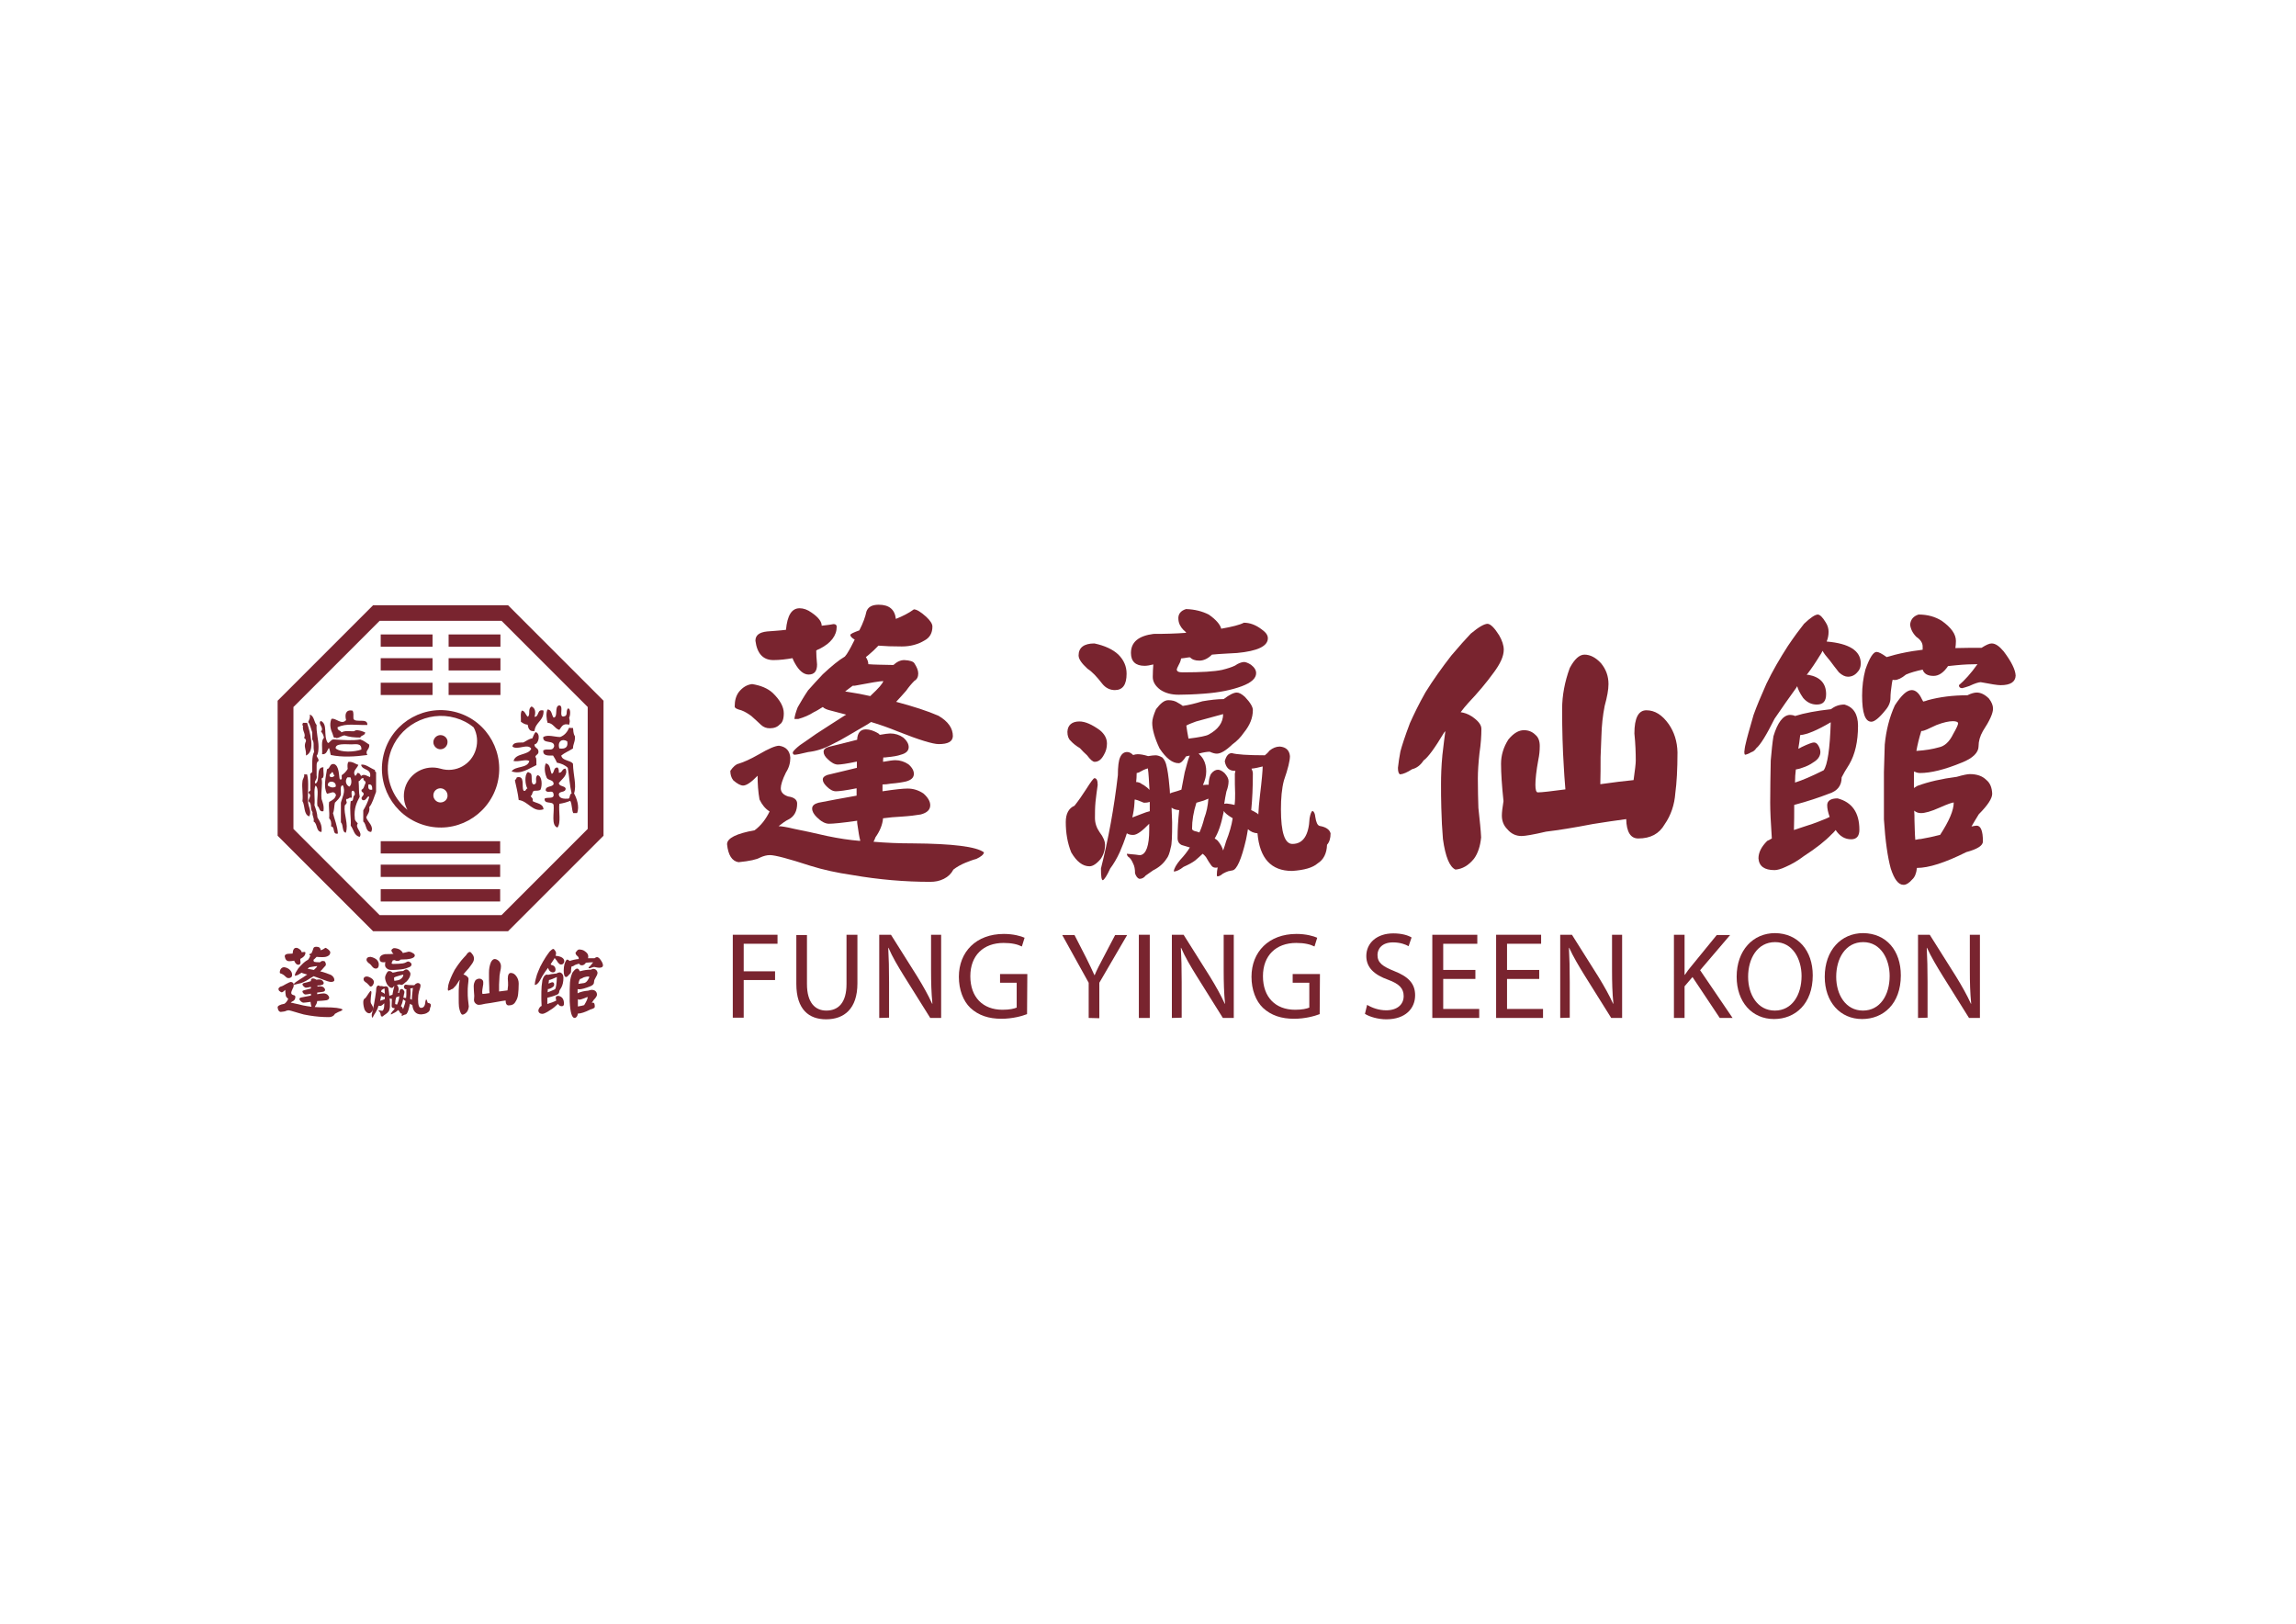 <?xml version="1.0" encoding="utf-8"?>
<!-- Generator: Adobe Illustrator 25.1.0, SVG Export Plug-In . SVG Version: 6.00 Build 0)  -->
<svg version="1.1" id="Layer_1" xmlns="http://www.w3.org/2000/svg" xmlns:xlink="http://www.w3.org/1999/xlink" x="0px" y="0px"
	 viewBox="0 0 841.9 595.3" style="enable-background:new 0 0 841.9 595.3;" xml:space="preserve">
<style type="text/css">
	.st0{fill-rule:evenodd;clip-rule:evenodd;fill:#79242F;}
	.st1{fill:#79242F;}
</style>
<g>
	<g>
		<g>
			<g>
				<path class="st0" d="M205.1,258.6c1.7,0.2-0.2,4,1.4,4.1c2.1-0.2,0.7-1.9,1.8-3c1.1,0.1,0.8,2.8,0.4,3.4c0.3,1.5,0.3,1.1,0,2.6
					c-2.4-0.7-2.8,0.9-3.6,1.9c-1.8-0.5-2.2-2.5-4.3-2.6c-0.4-1.1-0.7-3.8,0-4.9c1.6,0.1,1.4,2,2.2,3
					C204.8,262.9,203.1,258.9,205.1,258.6z"/>
			</g>
			<g>
				<path class="st0" d="M194.9,259c1.4,0.6,1.6,2.1,1.1,3.8c1.8,0,0.8-3,3.3-2.3c0.2,3.8-3,4.2-3.3,7.5c-1.8,0.3-2.3-0.9-2.5-2.3
					c-1.1-0.1-1.8-0.6-2.5-1.1c0.1-1.4-0.3-3.3,0.4-4.1c1.2,0.2,1.3,1.7,2.2,2.3C194.6,261.7,193.4,260,194.9,259z"/>
			</g>
			<g>
				<path class="st0" d="M129.2,260.5c0.6,0.6,0.3,1.9,0.4,3c0.7,1.7,5.3-0.5,5.1,2.3c-4.4,0.1-7.6-0.7-10.9,0.8
					c-0.2,1.3,1.1,1.1,1.4,1.9c1.4-0.7,2.7-0.4,4.4-0.4c0.4,0,0.8-0.5,1.4-0.4c1.1,0.1,1.9,0.4,2.9,0.8c0,1.2-1.5,1-1.8,1.9
					c-2.2,0-4.1-0.2-5.8-0.8c-1.1,0.1-2.7,1.5-3.3,0.8c-0.8,0.4-0.8-0.9-1.1-1.5c-0.6-1.3-1.2-3.2-0.4-5.3c1.4-0.7,3.7,2.4,5.4,0.4
					C126.4,262,126.7,260.1,129.2,260.5z"/>
			</g>
			<g>
				<path class="st0" d="M167.6,261.2c-11.4-3.3-23.4,3.2-26.7,14.6c-3.3,11.4,3.2,23.3,14.6,26.7s23.3-3.2,26.7-14.6
					C185.5,276.5,179,264.5,167.6,261.2z M161.5,294.2c-1.4,0-2.6-1.2-2.6-2.6c0-1.5,1.2-2.6,2.6-2.6c1.4,0,2.6,1.2,2.6,2.6
					C164.2,293,163,294.2,161.5,294.2z M174.5,274.7c-1.6,5.6-7.4,8.8-13,7.1c-5.6-1.6-11.4,1.6-13,7.1c-0.8,2.8-0.4,5.6,0.9,8
					c-5.9-4.8-8.7-12.8-6.4-20.5c3-10.2,13.8-16.1,24-13.2c2.5,0.7,4.8,1.9,6.7,3.5C175,269.1,175.3,272,174.5,274.7z"/>
			</g>
			<g>
				<path class="st0" d="M161.5,269.5c-1.4,0-2.6,1.2-2.6,2.6c0,1.4,1.2,2.6,2.6,2.6c1.4,0,2.6-1.2,2.6-2.6
					C164.2,270.7,163,269.5,161.5,269.5z"/>
			</g>
			<g>
				<path class="st0" d="M113.6,262c1.6,0.4,1.5,2.7,2.5,3.8c-0.2,2.6,0.7,5.5,0.7,7.9c0,1.3-0.1,2.7-0.7,3.4c0.2,0.7,0.8,1,0.7,1.9
					c-0.5,0.2-0.7,0.8-0.7,1.5c0,1.3,0,2.5,0,3.8c0.4,1.6-1.2,2.1-0.4,3c1.9-1.1-0.1-6.1,2.9-6c-0.2,1.4,0.6,3.9-0.7,4.1
					c0.5,1.9-0.3,4.7,0,7.5c0.4,1.3,1,2.5,0.7,4.5c-1.7,0.4-1.3-1.4-2.2-1.9c-0.4-2.4,0.8-6.4-0.7-7.5c-0.8,1.6-0.1,4.9-0.4,7.2
					c0.5,1.4,1,2.8,1.1,4.5c0.8,1.4,1.8,2.7,1.5,5.3c-2.1,0-1.4-3.1-2.9-3.8c0.3-1.6-0.6-1.9-0.4-3.4c-1.1-1.6,0-2.9-1.5-4.1
					c0.2-1.2,1.3-2.2,0-3c0-0.8,1-0.5,0.7-1.5c0-1.6,0-3.3,0-4.9c-0.3-1,0.7-0.8,0.7-1.5c0-2.6-0.2-5.5,0.7-7.2
					c-0.5-2.1,0.2-3.2-0.7-4.5c0-0.9,0-1.8,0-2.6c-0.5-1.3-0.7-2.8-1.5-3.8C113.4,263.8,113.8,263.2,113.6,262z"/>
			</g>
			<g>
				<path class="st0" d="M117.6,264.3c2.7,1.1,0.9,5.3,2.5,7.9c0.4,0.8,1.2-1.2,2.2-1.1c3.7,0.2,6.9,0.5,9.8,0
					c1.3,0.4,2.2,1.2,3.3,1.9c0.2,1.9-1.7,2.1-0.7,3.8c-4.4,0.6-9.2,0.9-13.4,0c-0.3-0.9-0.3-1.9-0.7-2.6c-0.7,0.9-0.8,2.5-2.5,2.3
					c0.2-2.1-0.5-5,0.7-6c-0.2-1-0.5-1.7-1.1-2.3C119,266.7,116.4,265.5,117.6,264.3z M128.9,272.9c-2,0-6.1-0.5-5.8,1.5
					c2,1.6,6.9,1.3,9.4,0.4C132.7,272.3,130.2,272.9,128.9,272.9z"/>
			</g>
			<g>
				<path class="st0" d="M111.1,265c0.5,0,1,0,1.5,0c1,3.3,3.2,10.4-0.4,12c0.1-2.8-1-3.1,0-5.3c0-0.6-0.3-1-0.7-1.1
					c0.8-1.6-0.7-2.4-0.4-4.5C110.7,265.7,110.9,265.6,111.1,265z"/>
			</g>
			<g>
				<path class="st0" d="M210.1,266.9c0.2,0.9,0,1.9,0.7,3c0.2,2-0.7,2.8-0.7,4.5c-1.4,0.9-3.1,1.6-4.3,2.6c0.4,2,3.3,1.6,4.3,3
					c0.1,4.4,1.4,7.7,0.4,10.9c0.9,1.6,2.1,4.8,1.1,7.2c-0.5,0-1,0-1.4,0c-0.6-1.2-0.4-3.3-1.1-4.5c-1.2,0.5-2.6,0.9-4,1.1
					c-0.3,2.8,0.7,7-0.7,8.7c-2.4-0.8-1.1-5.4-1.4-8.3c-0.4-1.5-3.5-0.1-3.3-2.3c0.9-0.7,3.5,0.3,3.3-1.5c-0.2-2.1-2.1-0.2-2.9-1.5
					c-0.1-1.8,2.3-1.1,2.9-2.3c0.1-1.7-1.9-1.3-2.5-2.3c-0.6-1.3-1.1-3.6-0.4-5.3c1.8,0.2,1.5,2.5,2.2,3.8c1.1-0.3,0.5-2.5,2.2-2.3
					c0.3,0.4,0.5,1,0.4,1.9c1.4,0.1,1.1-1.6,2.5-1.5c1,2.4-1.4,3.8-2.5,5.3c0.2,1.3,2,0.9,2.5,1.9c0.1,1.8-2.4,0.8-2.5,2.3
					c0.2,1.5,1.8,1.6,3.6,1.5c0.6-0.4,0.3-1.7,1.1-1.9c-0.7-2.9-0.9-6.4-1.4-9.4c-1-1-2.4-1.6-4-1.9c-0.4-1-0.9-1.8-1.4-2.6
					c-1.8,0-3.8,0.2-3.6-1.9c1.6-0.9,3.4,0.6,4-1.5c0.1-2.6-4.3-0.6-4-3.4c1.7-1,4.2,0,6.2,0c1.6-0.6,2.6-1.8,3.3-3.4
					C208.9,266.9,209.5,266.9,210.1,266.9z M205.1,274.4c2.1,0.3,3.3-0.4,2.9-2.6C206.2,270.6,204.3,271.8,205.1,274.4z"/>
			</g>
			<g>
				<path class="st0" d="M196.4,268.4c1.9,0.5,1.2,4.3-0.4,4.5c-0.1,1.3,1.2,1.2,1.4,2.3c0.3,1.5-0.9,1.3-1.1,2.3
					c0.6,0.5,0.3,1.9,0.4,3c-2.9,1.3-5.6,3.5-9.1,2.3c1.4-2.1,5.8-1,6.5-3.8c-1.4-0.8-3.6,0.4-5.8,0c0.8-3,5.4-2,6.5-4.5
					c-1.3-2.1-5.1,0.7-6.9-0.8c0.2-1.7,2.3-1.4,4-1.5c1.1-0.5,1.9-1.3,3.3-1.5C195.6,269.9,195.8,269,196.4,268.4z"/>
			</g>
			<g>
				<path class="st0" d="M127.8,279.3c1.7-0.1,2.4,0.8,3.6,1.1c-0.4,1.3-2.4,2.3-1.1,4.1c0.3-0.3,0.6-0.7,0.7-1.1
					c0.9-0.1,1.1,0.6,1.4,1.1c1.1-1,2.3,0.1,3.3,0.4c0.6-3.3-2.8-2.3-3.3-4.5c1.4-0.5,3.5,1.3,5.1,1.9c-0.1,0.4,0.1,0.7,0.4,0.8
					c0,2.4,0,4.8,0,7.2c-0.8,2-1.3,4.2-2.5,5.6c0.3,1.9-0.7,2.6-1.1,3.8c0.5,1.7,2.9,3.1,1.8,5.3c-2.2,0-1.6-2.8-2.9-3.8
					c0-1.4,0-2.8,0-4.1c0.9-1.5,1.7-3.1,2.2-4.9c-0.7-0.9-1,1.7-2.5,1.1c-0.8-0.8,0-1.2,0.4-1.9c0.3-1.2-1-0.7-0.7-1.9
					c0.9-0.3,0.9-1.5,1.4-2.3c0.3-1.2-1-0.7-0.7-1.9c-1.1-0.2-1,1-1.8,1.1c0.2,2.4,0,4,0.4,5.7c-1.1,2.1-2.2,4.3-1.8,7.9
					c0,1,0.7,1.3,1.1,1.9c-1.2,1.6,1.9,3.2,0.7,4.9c-2.1-0.4-2.2-2.7-3.3-4.1c0.2-2.8-0.5-5.5,0-9c1.1,0.1,0.8-1.2,1.1-1.9
					c0.8-0.2,0.3-2.1-0.4-1.9c-0.8,0.2-0.1,1.9-0.4,2.6c-1-0.3-0.9,0.5-1.8,0.4c-0.5,0.7,0.2,0.9,0,1.5c-0.1,0.5-0.7,0.6-0.7,1.1
					c-0.4,3.1,1.5,6.7,0.4,9.8c-1.5-0.3-0.8-2.9-1.8-3.8c0-2.4,0-4.8,0-7.2c0.4-1.8,1.9-4.2,0.7-6.4c-1.2,0.1-0.6,2.2-0.7,3.4
					c-0.4,1.4-1.4,2.1-2.2,3c-0.3,1.2-0.2,2.8-0.7,3.8c0.6,2.5,1.6,4.6,1.8,7.5c-2.2,0.5-0.9-2.6-2.5-2.6c0.2-1.4-0.1-2.4-0.7-3
					c0.2-2.6-0.3-4.1,0-6c1.1-0.6,2.3-1.2,2.5-2.6c-0.8-1.7-1.8-0.6-3.3-0.4c-1.4-2.5-0.4-6.2,0-9c1.2-0.2,0.9-2.1,2.5-1.9
					c2.1,0.5,1.8,4.6,2.2,5.6c1.1,0.4,0.6-0.8,0.7-1.5c0.9-0.6,1.6-1.3,2.2-2.3C127.4,281,127.3,279.8,127.8,279.3z M120.9,284.6
					c0.5,0.6,1.5,0.3,1.8-0.4c-0.7,0-0.2-1.2-1.1-1.1C121.6,283.8,120.6,283.6,120.9,284.6z M128.1,288.4c0.9-0.7,0.9-2.3,0.4-3.4
					c-0.4,0-0.7,0-1.1,0C126.4,286.1,126.8,287.8,128.1,288.4z M120.2,288c0.9,0.6,1.8,1,2.9,0.4C123.5,286.2,120,285.9,120.2,288z
					 M136.5,289.5c0-1.1-0.1-2.1-1.4-1.9C134.9,288.9,135.1,289.8,136.5,289.5z"/>
			</g>
			<g>
				<path class="st0" d="M193.5,283.1c0.6-0.1,0.6,0.4,1.1,0.4c0.8,0.9-0.2,3.7,1.1,4.1c1.8-0.3,0.1-2.3,1.4-3.4
					c1.7,0.2,1.8,3.8,1.1,5.3c-0.4,0.4-1.3,0.4-2.2,0.4c-1,0.1-0.6,1.6-1.4,1.9c0.2,0.7,1,0.7,0.7,1.9c1.5,0.9,3.8,0.8,4,3
					c-3.9,1.3-5.6-3-9.1-3.4c-0.3-2.6-0.9-4.9-1.4-7.2c0.3-0.3,0.6-0.7,0.7-1.1c3.2-0.8,1.6,3.4,2.5,4.9c1,0.3,0.7-0.8,1.4-0.8
					C192.6,287.9,192.2,284.2,193.5,283.1z"/>
			</g>
			<g>
				<path class="st0" d="M111.5,283.9c0.4,0,0.7,0,1.1,0c0.8,2.8,0.1,7.1,0.4,10.5c0.2,1.6,1.3,3.1,0.4,4.9c-2.1-0.6-1.5-4-2.5-5.6
					c0.3-2.4-0.3-5,0-7.2C110.9,285.6,111.8,284.8,111.5,283.9z"/>
			</g>
			<g>
				<path class="st0" d="M151,308"/>
			</g>
			<g>
				<rect x="139.6" y="232.6" class="st0" width="19" height="4.5"/>
			</g>
			<g>
				<rect x="164.5" y="232.6" class="st0" width="19" height="4.5"/>
			</g>
			<g>
				<rect x="139.6" y="241.3" class="st0" width="19" height="4.5"/>
			</g>
			<g>
				<rect x="164.5" y="241.3" class="st0" width="19" height="4.5"/>
			</g>
			<g>
				<rect x="139.6" y="250.3" class="st0" width="19" height="4.5"/>
			</g>
			<g>
				<rect x="164.5" y="250.3" class="st0" width="19" height="4.5"/>
			</g>
			<g>
				<rect x="139.6" y="308.4" class="st0" width="43.8" height="4.5"/>
			</g>
			<g>
				<rect x="139.6" y="317" class="st0" width="43.8" height="4.5"/>
			</g>
			<g>
				<rect x="139.6" y="326" class="st0" width="43.8" height="4.5"/>
			</g>
			<g>
				<path class="st0" d="M186.3,221.9h-49.5l-35,35v49.5l35,35h49.5l35-35v-49.5L186.3,221.9z M215.5,303.9l-31.6,31.6h-44.7
					l-31.6-31.6v-44.7l31.6-31.6h44.7l31.6,31.6V303.9z"/>
			</g>
		</g>
		<g>
			<path class="st1" d="M114.7,358.7c0.3,0,0.7,0.1,1.2,0.4c0.1,0.1,0.1,0.1,0.1,0.1c0.5-0.1,0.8-0.1,1-0.1c0.5,0,0.9,0.1,1.2,0.4
				c0.3,0.3,0.5,0.6,0.5,0.9c0,0.3-0.2,0.6-0.7,0.7c-0.3,0.1-0.7,0.2-1.3,0.2c-0.1,0-0.2,0-0.3,0c0,0.1,0,0.3,0,0.4
				c0.5-0.1,0.9-0.1,1.1-0.1c0.4,0,0.8,0.1,1.2,0.4c0.3,0.3,0.5,0.6,0.5,0.9c0,0.3-0.2,0.6-0.7,0.7c-0.3,0.1-0.8,0.1-1.4,0.2
				c-0.3,0-0.5,0.1-0.8,0.1v0.6c1.2-0.2,1.9-0.3,2.3-0.3c0.5,0,1,0.1,1.5,0.5c0.4,0.4,0.6,0.7,0.6,1.1c0,0.4-0.3,0.7-0.9,0.9
				c-0.4,0.1-1,0.1-1.8,0.2c-0.6,0-1.1,0.1-1.7,0.1c0,0.6-0.3,1.2-0.7,1.8c0,0.1-0.1,0.3-0.2,0.4c1.2,0.1,2.4,0.1,3.6,0.1
				c3.7,0,5.9,0.3,6.6,0.8c0,0.2-0.3,0.4-0.7,0.6c-0.3,0.1-0.6,0.2-1,0.4c-0.4,0.2-0.8,0.4-1.1,0.6c-0.2,0.4-0.5,0.7-0.9,0.9
				s-0.8,0.3-1.3,0.3c-2.3,0-4.8-0.2-7.2-0.6c-1.4-0.2-2.7-0.5-3.9-0.9c-2-0.6-3.3-1-3.7-1c-0.3,0-0.6,0.1-0.9,0.2
				c-0.3,0.2-1,0.3-2,0.4c-0.6-0.1-1-0.6-1.1-1.7c0-0.5,0.8-1,2.5-1.3c0.6-0.4,1-1,1.4-1.8c-0.4-0.3-0.7-0.6-0.9-1.1
				c-0.1-0.7-0.2-1.4-0.2-2.2c-0.6,0.6-1,0.9-1.3,0.9c-0.2,0-0.5-0.2-0.9-0.5c-0.2-0.2-0.3-0.5-0.3-0.9c0.3-0.4,0.5-0.6,0.8-0.7
				c0.5-0.1,1.1-0.4,1.9-0.9c0.9-0.5,1.6-0.8,1.9-0.8c0.7,0.1,1,0.5,1,1.1c0,0.5-0.1,0.9-0.4,1.4c-0.3,0.7-0.5,1.1-0.5,1.5
				c0,0.4,0.2,0.6,0.7,0.8c0.6,0.1,0.8,0.3,0.8,0.7c0,0.7-0.3,1.2-0.8,1.5c-0.3,0.1-0.6,0.3-0.9,0.6c0.2,0,0.7,0.1,1.5,0.3
				c0.9,0.2,1.9,0.4,3,0.7c1.1,0.2,2.1,0.4,3.1,0.5V369c-0.1-0.2-0.2-0.7-0.3-1.4c0-0.1,0-0.2,0-0.3c-1.4,0.2-2.3,0.3-2.6,0.3
				c-0.3,0-0.7-0.2-1.1-0.6c-0.3-0.3-0.4-0.5-0.4-0.8c0-0.2,0.2-0.4,0.6-0.5c0.9-0.2,2.1-0.4,3.6-0.7v-0.7c-1,0.2-1.7,0.3-1.9,0.3
				c-0.3,0-0.6-0.1-0.9-0.5c-0.2-0.2-0.3-0.4-0.3-0.6s0.1-0.3,0.4-0.4c0.7-0.2,1.6-0.4,2.7-0.7v-0.6c-0.9,0.2-1.5,0.3-1.8,0.3
				c-0.3,0-0.6-0.2-0.9-0.5c-0.2-0.2-0.4-0.5-0.4-0.7c0-0.2,0.2-0.4,0.5-0.5c0.7-0.1,1.6-0.4,2.6-0.7
				C113.9,359.1,114.2,358.7,114.7,358.7z M104.2,354.6c0.8,0.1,1.4,0.4,1.9,0.8c0.7,0.6,1,1.3,1,1.9c0,0.5-0.1,0.9-0.4,1
				c-0.2,0.2-0.5,0.3-0.9,0.3c-0.3,0-0.6-0.1-0.8-0.3c-0.3-0.3-0.6-0.5-0.9-0.8c-0.3-0.2-0.6-0.4-0.9-0.5c-0.4-0.1-0.6-0.2-0.6-0.4
				c0-0.6,0.1-1,0.4-1.4C103.3,354.8,103.7,354.6,104.2,354.6z M108.6,347.5c0.4,0,0.7,0.1,1.1,0.4c0.6,0.4,0.9,0.8,0.9,1.2
				c0.4,0,0.7-0.1,1.1-0.1c0.2,0,0.3,0.1,0.3,0.3c0,0.8-0.5,1.5-1.6,2.1c-0.1,0.1-0.2,0.1-0.3,0.1c0,0.3,0,0.8,0.1,1.3
				c0,0.6-0.3,0.9-0.8,0.9c-0.5,0-0.9-0.3-1.3-1c-0.1-0.2-0.2-0.3-0.2-0.5c-0.6,0.1-1.2,0.2-1.8,0.2c-1,0-1.5-0.6-1.7-1.8
				c0-0.5,0.4-0.8,1.1-0.9c0.6,0,1.2-0.1,1.8-0.1C107.4,348.2,107.8,347.5,108.6,347.5z M117.3,352.8c0.3-0.3,0.7-0.5,1-0.5
				c0.5,0,0.8,0.1,0.9,0.3c0.2,0.4,0.3,0.7,0.3,0.9c0,0.3-0.1,0.6-0.3,0.7c-0.3,0.3-0.5,0.6-0.8,0.9c-0.3,0.4-0.6,0.7-1,1
				c1.6,0.4,2.9,0.9,3.9,1.3c0.9,0.5,1.3,1.2,1.3,1.9c0,0.5-0.5,0.7-1.3,0.7c-0.5,0-1.8-0.4-3.8-1.2c-0.8-0.3-1.7-0.6-2.5-0.9
				c-0.1,0.1-0.2,0.1-0.3,0.2c-0.5,0.3-1.1,0.6-1.8,1.1c-0.5,0.3-1,0.6-1.5,0.8c-0.8,0.4-1.5,0.6-2.2,0.7c-0.7,0.2-1.1,0.3-1.3,0.3
				c-0.1,0-0.2-0.1-0.2-0.2c0.1-0.1,0.3-0.4,0.7-0.7c0.5-0.3,1-0.7,1.5-1c0.9-0.6,1.8-1.1,2.6-1.7c0.1,0,0.1-0.1,0.2-0.1
				c-0.5-0.1-1-0.3-1.4-0.4c-0.3-0.1-0.6-0.2-0.7-0.3c-0.3,0.2-0.6,0.4-0.8,0.5c-0.4,0.3-0.9,0.5-1.4,0.6h-0.3
				c0-0.3,0.1-0.6,0.3-1.1c0.3-0.5,0.6-1,1-1.6c0.4-0.5,0.9-1,1.4-1.5c0.8-0.8,1.5-1.3,2.1-1.6c0.1-0.1,0.1-0.1,0.2-0.2
				c0.3-0.4,0.5-0.9,0.7-1.4c-0.3-0.1-0.4-0.3-0.4-0.4c0-0.1,0.3-0.2,0.8-0.4c0.3-0.7,0.6-1.3,0.7-1.8c0.1-0.4,0.5-0.6,1.1-0.6
				c1,0,1.5,0.4,1.6,1.3c0.6-0.2,1.2-0.5,1.7-0.9c0.2,0,0.6,0.2,1.2,0.7c0.4,0.4,0.6,0.7,0.6,0.9c0,0.6-0.2,1-0.7,1.3
				c-0.6,0.4-1.3,0.5-2.1,0.5c-0.9,0-1.6,0-2.2-0.1c-0.3,0.3-0.6,0.6-0.9,0.9c-0.1,0.1-0.2,0.1-0.3,0.2c0.1,0.2,0.2,0.5,0.2,0.7
				C115.5,352.7,116.2,352.8,117.3,352.8z M112.8,355.2c0.7,0.1,1.4,0.2,2.3,0.4c0,0,0.1-0.1,0.1-0.1c0.7-0.6,1.1-1.1,1.1-1.3
				c-0.3,0-1.2,0.1-2.7,0.4h-0.2C113.3,354.8,113,355,112.8,355.2z"/>
			<path class="st1" d="M135.9,363.3c0.2,0,0.3,0.2,0.3,0.6c-0.1,0.5-0.1,1.1-0.2,1.6c0,0.5-0.1,1-0.1,1.5c0,0.5,0.1,0.9,0.4,1.3
				c0.3,0.5,0.5,0.9,0.5,1.2c0,0.5-0.1,0.9-0.4,1.3c-0.4,0.5-0.7,0.7-1,0.7c-0.6,0-1.2-0.4-1.7-1.3c-0.3-0.9-0.5-1.8-0.5-2.8
				c0-0.8,0.3-1.3,0.8-1.5c0.4-0.5,0.7-1,1.1-1.6C135.6,363.6,135.8,363.3,135.9,363.3z M134.5,358c0.5,0,1.2,0.3,1.9,0.8
				c0.4,0.3,0.7,0.8,0.7,1.2c0,0.4-0.1,0.7-0.3,1c-0.2,0.4-0.5,0.7-0.9,0.7c-0.2,0-0.4-0.2-0.7-0.6c-0.2-0.2-0.4-0.4-0.7-0.7
				c-0.4-0.2-0.7-0.5-0.9-0.7c-0.2-0.2-0.3-0.4-0.3-0.8C133.4,358.3,133.8,358,134.5,358z M135.9,350.8c1,0.2,1.7,0.6,2.2,1
				c0.5,0.5,0.8,1.1,0.8,1.8c0,1-0.4,1.5-1.1,1.5c-0.5,0-0.8-0.2-1.2-0.6c-0.5-0.7-0.9-1.1-1.4-1.4c-0.6-0.5-0.8-0.9-0.8-1.2
				C134.4,351.2,134.9,350.8,135.9,350.8z M142.7,356c0.3,0,0.7,0.1,0.9,0.3c0.2,0.1,0.3,0.2,0.4,0.3c0.5-0.1,1.2-0.2,1.8-0.4
				c0.7-0.1,1.4-0.2,2-0.2c0.5-0.4,0.9-0.6,1.2-0.6c0.2,0,0.5,0.1,0.8,0.4c0.5,0.5,0.7,0.9,0.7,1.2c0,0.7-0.3,1.4-0.8,2.1
				c-0.3,0.4-0.6,0.8-1.1,1.1c-0.6,0.6-1.1,0.9-1.4,0.9c-0.2,0-0.4-0.1-0.7-0.2c-0.2,0-0.6,0.1-1,0.2c0.2,0.1,0.3,0.3,0.4,0.5
				c0.2,0.4,0.3,0.7,0.3,1.1c0,0.4-0.1,0.8-0.3,1.3c0.2,0,0.4,0,0.5,0v0c0-0.4,0.1-0.7,0.2-1c0.2-0.3,0.4-0.4,0.7-0.4
				c0.2,0,0.4,0.1,0.6,0.3c0.2,0.3,0.4,0.5,0.4,0.8c0,0.3-0.1,0.6-0.2,1c-0.1,0.4-0.1,0.8-0.2,1.1c0.1,0,0.2,0,0.3,0
				c0.3,0,0.5,0.1,0.7,0.1c0-0.4,0.1-0.7,0.1-1.1c0-0.5,0-1.1,0-1.8c0-0.1,0-0.2,0.1-0.3h-0.1c-0.5,0-0.8-0.3-0.9-0.9
				c0.1-0.5,0.3-0.8,0.7-0.8c0.4,0.1,1.5,0.2,3.1,0.2c0.1-0.1,0.3-0.2,0.4-0.4c0.3-0.2,0.6-0.4,1-0.4c0.6,0.1,0.9,0.4,0.9,0.9
				c0,0.4-0.2,1.2-0.6,2.3c-0.2,0.8-0.3,1.7-0.3,2.7c0,2.1,0.3,3.2,1.1,3.2c1,0,1.5-0.8,1.6-2.4c0.1-0.4,0.2-0.7,0.3-0.7
				c0.1,0.1,0.2,0.2,0.3,0.5c0.1,0.5,0.2,0.8,0.4,0.8c0.6,0.1,0.9,0.3,1,0.7c0,0.5-0.1,0.8-0.3,1.1c0,0.8-0.3,1.4-0.9,1.7
				c-0.5,0.4-1.2,0.6-2.4,0.7c-1.9,0-3-1.2-3.2-3.5c-0.3,0-0.6-0.2-0.9-0.4c-0.1,0.4-0.1,0.7-0.2,1c-0.4,1.9-0.9,2.8-1.3,2.9
				c-0.1,0-0.3,0.1-0.4,0.1c-0.2,0.1-0.3,0.1-0.5,0.2c-0.2,0.1-0.3,0.2-0.5,0.3c0,0-0.1-0.1-0.1-0.2c0-0.2,0-0.4,0.1-0.7
				c-0.1,0-0.1,0-0.2,0c-0.2,0-0.3-0.1-0.4-0.2c-0.1-0.2-0.3-0.4-0.5-0.8c-0.1-0.1-0.2-0.2-0.3-0.3c-0.2,0.2-0.5,0.4-0.7,0.6
				c-0.3,0.2-0.6,0.4-1.1,0.6c-0.4,0.3-0.7,0.4-0.9,0.4c0-0.3,0.2-0.6,0.6-1.1c0.4-0.4,0.7-0.8,0.9-1.1c-0.2-0.1-0.5-0.1-0.8-0.2
				c-0.2-0.1-0.4-0.3-0.4-0.7c0-0.8,0.1-1.7,0.1-2.6h-0.1c-0.3,0-0.5-0.1-0.7-0.2c0,0.7,0.1,1.1,0.1,1.4c0,1.3,0,2.1-0.1,2.3
				c-0.1,0.5-0.2,0.9-0.4,1.1c-0.3,0.4-0.7,0.8-1.2,1.1c-0.2,0.1-0.4,0.3-0.7,0.5c-0.1,0.2-0.3,0.3-0.6,0.3
				c-0.2-0.1-0.3-0.2-0.4-0.5c0-0.4-0.1-0.7-0.2-0.9c-0.1-0.3-0.3-0.5-0.5-0.6c-0.1-0.1-0.1-0.2-0.1-0.3c0.3,0,0.6,0.1,0.8,0.1
				c0.3,0,0.4,0.1,0.5,0.1c0.5-0.1,0.8-0.9,0.8-2.3v-0.5c-0.7,0.7-1.1,1-1.5,1c-0.2,0-0.4,0-0.6-0.1c-0.2,0.7-0.4,1.3-0.7,1.8
				c-0.3,0.6-0.6,1.1-0.9,1.5c-0.3,0.6-0.5,1-0.7,1.1c-0.1,0-0.2-0.4-0.2-1.1c0.7-2.7,1.2-5.6,1.6-8.6c0-0.8,0.1-1.4,0.2-1.6
				c0.2-0.3,0.4-0.5,0.7-0.5c0.2,0,0.4,0.1,0.6,0.3c0.1-0.1,0.3-0.1,0.4-0.1c0.2,0,0.6,0.1,1,0.2c0.3-0.1,0.5-0.1,0.7-0.1
				c0.2,0,0.4,0.1,0.6,0.2c0.2,0.2,0.3,0.4,0.3,0.6c0.1,0.5,0.2,1.1,0.3,2c0,0.2,0,0.5,0.1,0.7c0.1,0,0.1-0.1,0.2-0.1
				c0.4-0.1,0.7-0.2,0.9-0.3c0.1-0.5,0.2-1.1,0.3-1.6c0.2-0.7,0.3-1.1,0.4-1.5c0-0.1,0-0.1,0.1-0.1c-0.1,0-0.2,0.1-0.3,0.1
				c-0.2,0.4-0.5,0.6-0.7,0.6c-0.6,0-1.2-0.5-1.8-1.4c-0.5-1-0.7-1.8-0.7-2.4c0-0.3,0.1-0.7,0.4-1.3C142,356.3,142.3,356,142.7,356z
				 M144.4,347.6c0.8,0,1.5,0.2,2.1,0.5c0.7,0.5,1.1,0.9,1.2,1.3c1-0.2,1.7-0.4,2.1-0.5c0.6,0,1.1,0.2,1.7,0.6
				c0.4,0.2,0.6,0.5,0.6,0.8c0,0.7-1,1.2-2.9,1.4c-0.8,0-1.6,0.1-2.3,0.1c-0.4,0.4-0.8,0.5-1.2,0.5c-0.4,0-0.7-0.1-0.9-0.3h-0.1
				c-0.3,0-0.5,0.1-0.7,0.1c0,0.1-0.1,0.3-0.2,0.5c-0.1,0.2-0.2,0.4-0.2,0.5c0,0.2,0.2,0.3,0.5,0.3c1.7,0,2.9-0.1,3.6-0.2
				c0.5-0.1,0.9-0.2,1.2-0.4c0.3-0.2,0.5-0.3,0.8-0.3c0.2,0,0.4,0.1,0.7,0.3c0.3,0.2,0.5,0.5,0.5,0.8c0,0.5-0.4,0.9-1.4,1.2
				c-0.9,0.4-2.1,0.6-3.5,0.7c-1,0.1-1.8,0.1-2.4,0.1c-0.7,0-1.2-0.1-1.7-0.5c-0.5-0.4-0.7-0.8-0.7-1.2c0-0.4,0-0.8,0.1-1.2
				c-0.3,0.1-0.6,0.1-0.8,0.1c-0.8,0-1.3-0.4-1.3-1.2c0-1,0.7-1.6,2.1-1.8c1.1,0,2.1,0,3-0.1c-0.1-0.1-0.2-0.2-0.3-0.3
				c-0.3-0.3-0.4-0.6-0.5-1C143.6,348.1,143.9,347.8,144.4,347.6z M139.4,366.9c0.2-0.1,0.5-0.2,0.9-0.3c0.3-0.1,0.6-0.2,0.8-0.3
				v-0.9c-0.1,0.1-0.3,0.1-0.5,0.1c0,0-0.1,0-0.2-0.1c-0.1-0.1-0.2-0.1-0.4-0.1c-0.1,0-0.2-0.1-0.3-0.1c0,0.1,0,0.2,0,0.3
				C139.6,366,139.5,366.5,139.4,366.9z M139.8,363.7C139.8,363.6,139.8,363.6,139.8,363.7c0.1,0,0.2,0,0.4,0.1
				c0.1,0.1,0.3,0.2,0.4,0.2c0.2,0.1,0.4,0.3,0.5,0.4c0-0.8-0.1-1.5-0.1-2c-0.3,0.1-0.5,0.2-0.8,0.4c-0.1,0-0.1,0.1-0.2,0.1
				C139.8,363.1,139.8,363.4,139.8,363.7z M144.6,359.6c1-0.1,1.7-0.3,1.9-0.4c0.9-0.5,1.4-1.1,1.4-1.9c-0.5,0.1-1.3,0.3-2.5,0.7
				c-0.3,0.1-0.6,0.2-0.9,0.4C144.5,358.8,144.5,359.2,144.6,359.6z M146.4,365.2c-0.2,0.1-0.3,0.1-0.4,0.2
				c-0.3,0.1-0.5,0.1-0.7,0.2c-0.3,0.9-0.4,1.7-0.4,2.4c0,0.1,0.1,0.2,0.3,0.2c0.1,0,0.2,0.1,0.4,0.1c0.2-0.4,0.3-0.8,0.5-1.3
				C146.3,366.4,146.4,365.8,146.4,365.2z M148.7,367C148.7,367,148.7,366.9,148.7,367c-0.5-0.3-0.7-0.5-0.9-0.7c0,0.1,0,0.1,0,0.2
				c-0.2,1-0.5,1.8-0.8,2.4c0.1,0.1,0.2,0.1,0.3,0.2c0.3,0.3,0.4,0.6,0.5,0.9c0.1-0.3,0.2-0.6,0.3-0.9
				C148.4,368.3,148.6,367.6,148.7,367z M150.4,366.2c0.2,0.1,0.3,0.1,0.4,0.2c0.1,0.1,0.2,0.1,0.2,0.2c0-0.5,0.1-1.1,0.1-1.7
				c0.2-1.5,0.3-2.4,0.3-2.7c-0.4,0.1-0.7,0.2-1,0.2c0.1,0.1,0.1,0.3,0.1,0.5C150.6,364.1,150.5,365.2,150.4,366.2z"/>
			<path class="st1" d="M172.3,349c0.3,0,0.6,0.4,1.1,1.1c0.3,0.5,0.4,0.9,0.4,1.4c0,0.6-0.3,1.3-0.9,2.1c-0.6,0.9-1.4,1.9-2.3,2.8
				c-0.2,0.3-0.5,0.6-0.7,0.9c0.3,0,0.7,0.2,1,0.4c0.6,0.4,0.9,0.8,0.9,1.2c0,0.6-0.1,1.4-0.2,2.3c-0.1,0.9-0.1,1.7-0.1,2.4
				c0,1,0,1.9,0.1,2.7c0.1,1.2,0.2,2.1,0.3,2.7c-0.1,0.8-0.3,1.5-0.7,2c-0.5,0.6-1.1,1-1.7,1c-0.5-0.2-0.9-1.2-1.2-2.8
				c-0.1-0.9-0.1-1.9-0.1-2.9c0-0.8,0-1.5,0-2.2c0-0.7,0-1.6,0.1-2.7c0.1-1,0.2-1.8,0.3-2.2c0,0.1-0.1,0.1-0.1,0.1
				c-0.9,1.5-1.5,2.3-1.9,2.6c-0.3,0.4-0.6,0.7-1.1,0.8c-0.4,0.3-0.8,0.4-1.1,0.5c-0.1,0-0.2-0.2-0.2-0.6c0.1-0.5,0.1-1,0.2-1.5
				c0.1-0.5,0.4-1.4,0.9-2.6c0.3-0.8,0.8-1.7,1.4-2.9c0.7-1.1,1.5-2.3,2.4-3.4c0.7-0.8,1.3-1.5,1.8-2C171.5,349.2,172,349,172.3,349
				z M175.7,358.8c0.4,0,0.8,0.1,1.1,0.4c0.3,0.2,0.4,0.6,0.4,1c0,0.5,0,0.9-0.1,1.2c-0.2,1.1-0.3,1.9-0.3,2.3
				c0,0.5,0.1,0.7,0.2,0.7c0.4,0,1.2-0.1,2.5-0.3c-0.1-0.9-0.1-1.6-0.1-2.2c-0.1-1.6-0.1-3.3-0.1-5.3c0-1.3,0.2-2.6,0.7-3.8
				c0.4-0.8,0.9-1.2,1.4-1.2c0.5,0,1.1,0.3,1.6,0.8c0.5,0.6,0.7,1.2,0.7,1.9c0,0.5-0.1,1.2-0.3,2c-0.2,0.9-0.3,1.8-0.3,2.8
				c0,0.5-0.1,1.2-0.1,1.9c0,0.9,0,1.7,0,2.5c1.3-0.2,2.3-0.3,3.1-0.4c0.1-0.9,0.2-1.5,0.2-1.8c0-0.7,0-1.6-0.1-2.5
				c0-1.4,0.4-2.1,1.1-2.1c0.8,0,1.5,0.4,2.1,1.3c0.5,0.7,0.8,1.6,0.8,2.6c0,1.6-0.1,2.9-0.2,3.8c-0.1,1.1-0.4,2-1,2.9
				c-0.5,0.9-1.3,1.3-2.5,1.3c-0.7,0-1.1-0.6-1.1-1.8c-0.9,0.1-2,0.3-3.1,0.5c-1.8,0.3-3.3,0.6-4.4,0.7c-1.2,0.3-1.9,0.4-2.3,0.4
				c-0.5,0-0.9-0.2-1.3-0.6c-0.4-0.4-0.5-0.8-0.5-1.3c0-0.3,0.1-0.7,0.1-1.4c-0.1-1.4-0.2-2.6-0.2-3.5c0-0.8,0.2-1.5,0.7-2.3
				C174.7,359.1,175.2,358.8,175.7,358.8z"/>
			<path class="st1" d="M202,353.7c1.1,0.2,1.7,0.8,1.7,1.8c0,0.6-0.3,1-0.9,1c-0.5,0-0.9-0.2-1.3-0.6c-0.3-0.4-0.5-0.8-0.5-1.1
				c0,0.1-0.1,0.1-0.1,0.1c-0.7,0.9-1.4,1.9-2,2.9c-0.8,1.5-1.3,2.4-1.7,2.7c-0.1,0.2-0.3,0.3-0.5,0.4c-0.2,0.1-0.4,0.2-0.5,0.2
				c-0.1,0-0.1-0.1-0.1-0.3c0-0.2,0.1-0.5,0.1-0.8c0.1-0.5,0.3-1.4,0.7-2.7c0.3-0.8,0.7-1.8,1.2-2.9c0.6-1.2,1.3-2.4,2-3.5
				c0.6-0.9,1.1-1.6,1.5-2.1c0.6-0.6,1-0.9,1.3-0.9c0.2,0,0.4,0.3,0.7,0.7c0.2,0.3,0.3,0.6,0.3,0.9c0,0.3-0.1,0.6-0.2,0.9
				c2.1,0.2,3.2,0.9,3.2,2c0,0.4-0.1,0.6-0.3,0.8c-0.2,0.3-0.5,0.4-0.9,0.4c-0.3,0-0.5-0.1-0.8-0.4c-0.3-0.3-0.6-0.7-0.8-1.1
				c-0.4-0.4-0.6-0.7-0.7-0.9c-0.1,0.2-0.2,0.3-0.3,0.5c-0.4,0.6-0.8,1.2-1.2,1.8H202L202,353.7z M204.1,356.9
				c0.4-0.3,0.8-0.4,1.2-0.4c0.8,0.2,1.3,0.9,1.3,2c0,1.5-0.3,2.7-0.8,3.6c-0.3,0.5-0.6,0.9-0.7,1.2c0,0.8-0.4,1.3-1.2,1.5
				c-0.9,0.4-2,0.7-3.2,1v0.4c0,0.5,0,1.1,0,1.9c0.3-0.1,0.5-0.2,0.8-0.3c0.7-0.2,1.3-0.4,1.9-0.7c0.2-0.1,0.4-0.2,0.6-0.3
				c-0.2-0.4-0.2-0.8-0.2-1.1c0-0.4,0.3-0.6,1-0.6c1.4,0.3,2,1.3,2,2.9c0,0.6-0.3,0.9-0.8,0.9c-0.6,0-1.1-0.3-1.4-0.9
				c-0.1,0.1-0.2,0.3-0.4,0.4c-0.6,0.6-1.4,1.3-2.6,2c-0.5,0.4-1.1,0.7-1.7,1c-0.4,0.2-0.8,0.3-1,0.3c-0.9,0-1.4-0.4-1.5-1.1
				c0-0.5,0.3-1.1,0.8-1.6c0.1-0.1,0.3-0.1,0.4-0.2c-0.1-1.5-0.1-2.6-0.1-3.3c0-1.3,0-2.6,0.1-3.9c0.1-0.9,0.2-1.6,0.3-2.3
				c0.4-1.3,0.9-1.9,1.5-2c0.2,0,0.4,0,0.5,0.1C201.7,357.2,202.8,357,204.1,356.9z M201.3,359.3c0,0.4-0.1,0.9-0.2,1.3
				c0.1-0.1,0.2-0.1,0.3-0.1c0.6-0.3,1-0.4,1.2-0.4c0.1,0,0.3,0.1,0.4,0.2c0.2,0.2,0.2,0.5,0.2,0.7c0,0.4-0.2,0.7-0.7,1
				c-0.3,0.2-0.6,0.4-1,0.5c-0.2,0.1-0.4,0.1-0.6,0.1c0,0.4-0.1,0.8-0.1,1.2c0.7-0.2,1.5-0.6,2.7-1.1c0.4-0.5,0.6-2,0.7-4.5
				C202.9,358.8,201.9,359.2,201.3,359.3z M212.3,348.1c0.8,0,1.6,0.2,2.1,0.6c0.9,0.6,1.3,1.2,1.3,1.9c0,0.2,0,0.5-0.1,0.7
				c0.9,0,1.7,0,2.4,0c0.4-0.3,0.7-0.4,0.9-0.4c0.3,0,0.7,0.2,1.1,0.7c0.7,0.9,1.1,1.7,1.1,2.3c0,0.6-0.5,0.9-1.4,0.9
				c-0.3,0-0.9-0.1-1.8-0.3c-0.2,0-0.5,0.1-1.1,0.3c-0.3,0.1-0.5,0.2-0.7,0.2c-0.2,0-0.3-0.1-0.3-0.3c0.5-0.4,1.1-1.1,1.7-1.9
				c-0.6,0-1.2,0-2,0.1c-0.2,0-0.5,0-0.7,0.1c-0.4,0.6-0.9,0.9-1.4,0.9c-0.6,0-0.9-0.2-1-0.6c-0.6,0.1-1.1,0.3-1.6,0.5
				c-0.4,0.3-0.8,0.5-1,0.5c-0.1,0-0.1,0-0.2,0c0,0.1-0.1,0.3-0.1,0.4c-0.1,0.5-0.1,0.9-0.1,1.3s-0.1,0.8-0.5,1.1
				c-0.6,0.7-1,1.1-1.3,1.1c-0.6,0-0.9-0.8-0.9-2.4c0-0.8,0.1-1.6,0.3-2.4c0.4-1.1,0.7-1.6,1-1.6c0.2,0,0.5,0.2,0.9,0.5
				c0.1,0,0.2,0,0.3-0.1c0.7-0.2,1.4-0.4,2.1-0.5c0.3,0,0.6-0.1,0.9-0.1v-0.3c0-0.3-0.2-0.6-0.6-0.9c-0.4-0.3-0.5-0.7-0.6-1.1
				C211.5,348.6,211.8,348.2,212.3,348.1z M211.6,355.1c0.4,0,0.7,0.3,0.9,0.8c0.1,0.1,0.1,0.2,0.1,0.2c0.1,0,0.3-0.1,0.4-0.1
				c1.1-0.3,2.3-0.5,3.7-0.5c0.4-0.2,0.6-0.3,0.9-0.3c0.4,0,0.8,0.2,1.1,0.5c0.2,0.3,0.4,0.6,0.4,1c0,0.4-0.3,1.1-0.9,2.1
				c-0.3,0.5-0.4,0.9-0.4,1.4c0,0.6-0.5,1.1-1.6,1.5c-1.6,0.6-2.9,1-3.8,1c-0.2,0-0.4,0-0.6-0.1c0,0.1,0,0.2,0,0.3
				c0,0.4,0,0.8,0,1.3c0.1-0.1,0.2-0.1,0.3-0.2c1-0.4,2.2-0.7,3.6-0.8c0.6-0.2,1-0.3,1.2-0.3c0.7,0,1.2,0.2,1.5,0.5
				c0.3,0.3,0.5,0.7,0.5,1.3c0,0.4-0.4,1.1-1.2,1.9c-0.3,0.4-0.5,0.8-0.7,1.1c0.2-0.1,0.4-0.1,0.5-0.1c0.4,0,0.6,0.5,0.6,1.5
				c0,0.4-0.5,0.7-1.6,1c-2,1-3.5,1.5-4.6,1.5c-0.1,0.5-0.2,0.9-0.4,1.1c-0.3,0.4-0.6,0.5-0.8,0.5c-0.5,0-0.9-0.5-1.2-1.5
				c-0.3-1-0.5-2.5-0.6-4.6v-4.4c0-0.9,0.1-1.8,0.1-2.5c0.1-1.3,0.4-2.5,0.9-3.6C210.6,355.6,211.2,355.1,211.6,355.1z M211.9,369
				c0.2,0,0.3-0.1,0.5-0.1c0.6-0.1,1.2-0.2,1.8-0.4h0c0.8-1.3,1.3-2.3,1.3-3c-0.1,0-0.6,0.2-1.3,0.5c-0.8,0.3-1.4,0.5-1.7,0.5
				c-0.2,0-0.5-0.1-0.6-0.2c0,0.3,0,0.6,0,0.9C211.9,367.8,211.9,368.4,211.9,369z M212.1,360.7c0.9-0.1,1.6-0.2,2.1-0.3
				c0.5-0.1,1-0.5,1.4-1.2c0.3-0.5,0.5-0.9,0.5-1c0-0.1-0.2-0.2-0.5-0.2c-0.3,0-0.8,0.1-1.5,0.3c-0.7,0.4-1.2,0.6-1.3,0.6h-0.1
				C212.3,359.5,212.2,360.2,212.1,360.7z"/>
		</g>
	</g>
	<g>
		<path class="st1" d="M317.5,267.4c1.4,0,2.9,0.5,4.6,1.5c0.2,0.2,0.4,0.4,0.5,0.5c1.8-0.3,3.1-0.5,3.8-0.5c1.8,0,3.4,0.5,4.8,1.5
			c1.4,1.2,2,2.4,2,3.5c0,1.4-1,2.3-2.9,2.8c-1.1,0.4-2.8,0.7-5,0.9c-0.5,0.1-0.9,0.1-1.4,0.1c-0.1,0.6-0.1,1.1-0.1,1.6
			c2.2-0.4,3.7-0.6,4.5-0.6c1.7,0,3.3,0.5,4.8,1.5c1.4,1.2,2,2.4,2,3.5c0,1.4-1,2.3-2.9,2.8c-1.3,0.3-3.1,0.6-5.6,0.8
			c-1.1,0.2-2.1,0.3-3,0.3v2.5c4.6-0.7,7.6-1,9.2-1c2.1,0,4,0.6,5.8,1.8c1.6,1.4,2.5,2.9,2.5,4.3c0,1.7-1.2,2.8-3.5,3.4
			c-1.7,0.3-4.1,0.6-7.2,0.8c-2.2,0.1-4.4,0.3-6.6,0.6c-0.2,2.3-1.1,4.6-2.8,7c-0.2,0.6-0.4,1.1-0.7,1.6c4.6,0.4,9.4,0.6,14.4,0.6
			c14.6,0.1,23.4,1.2,26.1,3.3c-0.1,0.8-1.1,1.6-2.8,2.4c-1.2,0.3-2.5,0.8-4,1.4c-1.7,0.7-3.1,1.5-4.4,2.5c-0.8,1.5-1.9,2.6-3.5,3.4
			c-1.6,0.8-3.2,1.1-5,1.1c-9.3,0-18.8-0.8-28.6-2.5c-5.5-0.8-10.6-1.9-15.4-3.4c-8-2.6-12.9-3.9-14.8-3.9c-1.1,0-2.3,0.3-3.6,0.9
			c-1.2,0.7-3.8,1.3-7.9,1.7c-2.4-0.4-3.8-2.6-4.2-6.6c0-2.2,3.4-3.9,10.1-5.1c2.3-1.7,4.1-4,5.5-6.9c-1.6-1-2.8-2.5-3.7-4.4
			c-0.5-2.8-0.7-5.7-0.7-8.7c-2.3,2.4-4.1,3.6-5.3,3.6c-0.9,0-2.1-0.6-3.6-1.9c-0.8-1-1.1-2.2-1.1-3.5c1.1-1.6,2.1-2.4,3-2.6
			c2-0.6,4.4-1.7,7.4-3.4c3.6-2.1,6.1-3.2,7.5-3.2c2.6,0.4,3.9,1.9,4.1,4.4c0,1.9-0.5,3.7-1.6,5.4c-1.3,2.6-1.9,4.6-1.9,5.8
			c0,1.4,0.9,2.4,2.7,3c2.2,0.3,3.3,1.2,3.3,2.6c0,2.7-1,4.7-3.1,5.8c-1.1,0.5-2.3,1.4-3.7,2.5c1,0,2.9,0.3,5.8,1
			c3.4,0.7,7.4,1.5,12,2.6c4.3,0.9,8.3,1.5,12.1,1.8V308c-0.3-1-0.6-2.9-1-5.7c-0.1-0.4-0.1-0.8-0.1-1.4c-5.5,0.8-8.9,1.1-10.3,1.1
			c-1.4,0-2.9-0.8-4.5-2.4c-1.1-1.1-1.7-2.1-1.7-3.2c0-1,0.8-1.7,2.3-2.1c3.6-0.7,8.3-1.6,14-2.6V289c-4,0.8-6.5,1.1-7.6,1.1
			c-1.1,0-2.2-0.6-3.4-1.8c-0.9-0.9-1.4-1.7-1.4-2.5c0-0.8,0.6-1.3,1.7-1.7c2.8-0.7,6.4-1.5,10.8-2.6v-2.3c-3.7,0.8-6,1.1-7,1.1
			c-1.1,0-2.4-0.7-3.7-2c-1-0.9-1.5-1.8-1.5-2.7c0-0.8,0.6-1.4,1.9-1.8c2.6-0.6,6.1-1.5,10.4-2.6
			C314.4,268.6,315.6,267.4,317.5,267.4z M275.8,250.8c3.1,0.5,5.6,1.5,7.5,3.2c2.7,2.6,4.1,5.1,4.1,7.5c0,2.1-0.5,3.5-1.5,4.1
			c-0.8,0.9-2,1.4-3.6,1.4c-1.3,0-2.3-0.4-3.2-1.2c-1.1-1.1-2.3-2.1-3.6-3.3c-1.1-0.8-2.3-1.6-3.7-2.1c-1.6-0.4-2.4-0.8-2.4-1.4
			c0-2.2,0.5-4,1.6-5.4C272.4,251.9,274,251,275.8,250.8z M293.2,223c1.4,0,2.9,0.5,4.4,1.6c2.5,1.7,3.7,3.3,3.7,4.8
			c1.5-0.2,2.9-0.3,4.3-0.6c0.8,0,1.2,0.3,1.2,1c0,3.2-2.1,6-6.3,8.1c-0.5,0.2-1,0.4-1.2,0.6c0,1.4,0.1,3.1,0.3,5.1
			c0,2.5-1,3.7-3.1,3.7c-1.8,0-3.5-1.4-5-4.1c-0.4-0.7-0.7-1.3-0.9-1.9c-2.3,0.4-4.7,0.7-7,0.7c-3.8,0-6-2.4-6.6-7.1
			c0-2,1.4-3.1,4.3-3.4c2.3-0.2,4.6-0.3,6.9-0.6C288.7,225.6,290.3,223,293.2,223z M327.6,243.8c1.3-1.2,2.6-1.8,4-1.8
			c2,0.1,3.3,0.5,3.7,1.2c0.9,1.4,1.4,2.6,1.4,3.7c0,1.3-0.5,2.2-1.4,2.7c-1.1,1.1-2.1,2.3-3,3.6c-1.2,1.4-2.5,2.8-3.7,4.1
			c6.4,1.7,11.6,3.4,15.5,5.1c3.6,2.1,5.3,4.6,5.3,7.5c-0.1,2-1.8,2.9-5.2,2.9c-2.1,0-7.1-1.5-14.9-4.6c-3.2-1.3-6.5-2.5-9.9-3.5
			c-0.5,0.3-0.9,0.6-1.2,0.8c-1.9,1.1-4.3,2.5-7.2,4.2c-2,1.2-4,2.3-5.9,3.2c-3,1.6-5.9,2.5-8.7,2.8c-2.8,0.7-4.5,1-5,1
			c-0.5,0-0.7-0.3-0.7-0.9c0.3-0.6,1.2-1.5,2.6-2.6c1.9-1.3,3.8-2.6,5.9-4.1c3.5-2.3,7-4.5,10.4-6.7c0.3-0.2,0.5-0.3,0.7-0.4
			c-1.9-0.5-3.8-1-5.7-1.5c-1.3-0.3-2.3-0.7-2.9-1.3c-1.3,0.8-2.4,1.5-3.3,1.9c-1.7,1.1-3.6,1.9-5.7,2.5h-1.4
			c0.1-1.1,0.5-2.5,1.2-4.3c1.1-1.9,2.3-4,3.8-6.2c1.7-1.9,3.5-3.9,5.4-5.9c3.2-3,5.9-5.2,8.1-6.5c0.2-0.3,0.5-0.6,0.7-0.9
			c1.1-1.7,2-3.5,2.9-5.3c-1-0.6-1.6-1.2-1.6-1.7c0-0.4,1.1-0.9,3.3-1.7c1.4-2.7,2.2-5,2.6-6.9c0.6-1.7,2.1-2.5,4.5-2.5
			c3.8,0,5.9,1.7,6.3,5.2c2.5-1,4.7-2.1,6.6-3.5c1,0,2.5,0.9,4.5,2.7c1.5,1.4,2.3,2.6,2.3,3.6c0,2.4-1,4.1-2.9,5.1
			c-2.3,1.4-5.1,2.2-8.3,2.2c-3.4,0-6.3-0.1-8.6-0.3c-1.1,1.2-2.3,2.3-3.6,3.4c-0.4,0.3-0.7,0.6-1,0.8c0.6,0.9,0.9,1.8,0.9,2.6
			C320.5,243.7,323.6,243.7,327.6,243.8z M309.9,253.5c2.6,0.4,5.6,0.9,9.2,1.7c0.2-0.1,0.3-0.3,0.3-0.3c2.7-2.5,4.2-4.2,4.5-5.2
			c-1.2,0-4.7,0.6-10.5,1.7h-0.7C311.9,252,310.9,252.7,309.9,253.5z"/>
		<path class="st1" d="M401.3,285.3c0.8,0,1.2,0.8,1.2,2.5c-0.3,2.1-0.6,4.2-0.8,6.2c-0.2,2.1-0.2,4.1-0.2,5.9
			c0,1.9,0.6,3.6,1.7,5.2c1.4,1.8,2,3.4,2,4.6c0,1.9-0.5,3.6-1.6,5.2c-1.5,1.8-2.9,2.7-4.1,2.7c-2.5,0-4.7-1.7-6.7-5.1
			c-1.4-3.5-2-7.2-2-11.1c0-3.1,1.1-5.1,3.2-6c1.5-1.9,2.9-3.9,4.3-6.1C400,286.6,401,285.3,401.3,285.3z M395.8,264.5
			c2.1,0,4.6,1.1,7.5,3.2c1.7,1.4,2.6,3,2.6,4.9c0,1.6-0.4,2.9-1.1,4.1c-0.9,1.7-2,2.6-3.4,2.6c-0.7,0-1.6-0.8-2.8-2.4
			c-0.9-0.8-1.8-1.7-2.6-2.6c-1.5-0.9-2.6-1.8-3.4-2.7c-0.8-0.7-1.2-1.8-1.2-3.3C391.5,265.8,393.1,264.5,395.8,264.5z M401.3,235.9
			c3.8,0.8,6.8,2.2,8.8,4.1c2,2,3,4.3,3,7c0,4-1.4,6-4.3,6c-1.8,0-3.4-0.8-4.6-2.3c-2-2.6-3.8-4.5-5.4-5.5c-2.2-2-3.3-3.6-3.3-4.9
			C395.5,237.4,397.5,235.9,401.3,235.9z M428.4,256.7c1.4,0,2.6,0.3,3.6,1c0.8,0.4,1.3,0.8,1.7,1.1c2.2-0.3,4.6-0.9,7.2-1.7
			c2.9-0.5,5.5-0.8,7.8-0.8c2.1-1.6,3.7-2.4,4.8-2.4c0.8,0,1.8,0.5,3,1.6c2,2.1,2.9,3.7,2.9,4.8c0,2.9-1.1,5.6-3.3,8.3
			c-1.1,1.6-2.5,3.1-4.2,4.3c-2.4,2.3-4.3,3.4-5.7,3.4c-0.7,0-1.5-0.2-2.6-0.7c-0.9,0-2.3,0.2-4.1,0.7c0.6,0.5,1.2,1.2,1.7,2
			c0.8,1.4,1.1,2.9,1.1,4.5c0,1.6-0.4,3.2-1.2,5c0.9-0.1,1.6-0.1,2.1-0.1v-0.1c0-1.5,0.3-2.8,0.8-3.8c0.8-1.1,1.7-1.6,2.6-1.6
			c0.7,0,1.5,0.4,2.4,1.2c1,1.1,1.5,2.1,1.5,3c0,1.2-0.3,2.5-0.8,3.8c-0.3,1.5-0.6,3-0.8,4.5c0.4-0.1,0.7-0.1,1-0.1
			c1,0.1,2,0.3,2.8,0.5c0.2-1.5,0.2-2.9,0.2-4.3c-0.1-1.9-0.1-4.3-0.1-7.2c0.1-0.4,0.2-0.7,0.2-1h-0.3c-2,0-3.2-1.2-3.6-3.5
			c0.5-2,1.4-3,2.6-3c1.7,0.5,5.8,0.8,12.1,0.8c0.5-0.4,1.1-0.9,1.7-1.7c1.2-1,2.5-1.5,3.8-1.5c2.3,0.2,3.5,1.4,3.7,3.5
			c0,1.7-0.7,4.6-2.2,8.9c-0.8,3-1.1,6.6-1.1,10.6c0,8.5,1.4,12.7,4.2,12.7c3.9,0,6-3.1,6.3-9.4c0.3-1.7,0.7-2.6,1.1-2.7
			c0.5,0.2,0.9,1,1,2.2c0.3,2,0.8,3.1,1.6,3.3c2.3,0.4,3.6,1.3,4,2.7c0,1.8-0.4,3.2-1.3,4.2c-0.1,3.2-1.3,5.5-3.4,6.8
			c-1.8,1.6-4.9,2.5-9.4,2.8c-7.7,0-11.9-4.6-12.7-13.8c-1.4-0.1-2.5-0.6-3.5-1.5c-0.2,1.4-0.5,2.7-0.7,3.8
			c-1.7,7.3-3.4,11.1-5,11.3c-0.5,0.1-1,0.2-1.5,0.3c-0.6,0.2-1.3,0.5-2,0.9c-0.7,0.6-1.4,1-2,1c-0.2-0.1-0.2-0.4-0.2-0.7
			c0-0.8,0.1-1.6,0.3-2.6c-0.3,0.1-0.6,0.1-0.8,0.1c-0.7,0-1.2-0.3-1.6-0.9c-0.5-0.7-1.2-1.7-1.9-3c-0.4-0.5-0.8-0.9-1.2-1.2
			c-0.9,0.9-1.9,1.7-2.8,2.5c-1.1,0.8-2.4,1.5-4.2,2.3c-1.4,1.1-2.6,1.7-3.6,1.7c0.1-1.1,0.9-2.5,2.4-4.3c1.4-1.5,2.6-3,3.5-4.5
			c-0.9-0.3-1.9-0.6-3-0.9c-1-0.5-1.5-1.3-1.5-2.6c0-3.2,0.2-6.6,0.6-10.2h-0.2c-1.1-0.1-2-0.4-2.6-0.9c0.1,2.6,0.2,4.5,0.2,5.4
			c0,5.1-0.1,8.1-0.5,9.2c-0.4,2-0.9,3.4-1.6,4.2c-1.1,1.7-2.7,3.1-4.9,4.2c-0.8,0.6-1.7,1.2-2.7,1.9c-0.6,0.8-1.4,1.2-2.3,1.2
			c-0.7-0.2-1.2-0.9-1.6-2c0-1.5-0.2-2.7-0.7-3.6c-0.5-1.2-1.1-2.1-1.8-2.5c-0.3-0.3-0.5-0.7-0.5-1.1c1.4,0.1,2.4,0.3,3.1,0.3
			c1,0.2,1.7,0.2,1.9,0.2c2.1-0.4,3.2-3.5,3.2-9.3v-2.2c-2.6,2.7-4.5,4.1-5.9,4.1c-1,0-1.7-0.2-2.3-0.6c-0.9,2.8-1.8,5.1-2.6,6.9
			c-1.1,2.4-2.3,4.4-3.5,6c-1.2,2.6-2.1,4-2.7,4.3c-0.5,0-0.7-1.4-0.7-4.3c2.7-10.7,4.8-22.1,6.2-34.2c0-3.2,0.3-5.4,0.8-6.5
			c0.6-1.4,1.5-2,2.6-2c0.8,0,1.5,0.4,2.2,1.1c0.6-0.2,1.2-0.3,1.7-0.3c0.9,0,2.2,0.2,3.8,0.7c1.2-0.2,2.1-0.3,2.7-0.3
			c0.8,0,1.6,0.3,2.5,0.8c0.7,0.7,1.1,1.5,1.4,2.5c0.5,1.8,0.9,4.5,1.2,8c0.1,1,0.2,1.9,0.2,2.7c0.2-0.1,0.5-0.2,0.7-0.3
			c1.5-0.4,2.7-0.8,3.5-1.1c0.4-2.1,0.8-4.2,1.2-6.3c0.7-2.6,1.2-4.6,1.7-5.8c0.1-0.2,0.1-0.4,0.2-0.4c-0.5,0.1-0.9,0.2-1.4,0.3
			c-1,1.6-1.9,2.5-2.7,2.5c-2.3,0-4.6-1.8-7-5.4c-1.8-3.8-2.7-7-2.7-9.4c0-1.3,0.5-2.9,1.4-5C425.5,257.9,426.9,256.7,428.4,256.7z
			 M434.9,223.3c3.2,0.1,5.9,0.8,8.3,2c2.6,1.8,4.2,3.6,4.6,5.2c4-0.7,6.8-1.4,8.3-2.2c2.2,0,4.4,0.8,6.6,2.5c1.4,1,2.2,2,2.2,3.2
			c0,2.9-3.8,4.7-11.3,5.4c-3.2,0.2-6.2,0.3-9.2,0.6c-1.4,1.4-3,2.2-4.6,2.2c-1.6,0-2.7-0.4-3.4-1.2h-0.5c-1.1,0.2-2,0.3-2.8,0.4
			c-0.1,0.6-0.3,1.3-0.8,2.2c-0.5,1-0.8,1.6-0.8,1.8c0,0.8,0.7,1.1,2.2,1.1c6.8,0,11.6-0.3,14.4-0.9c2-0.5,3.6-1,4.8-1.6
			c1.1-0.8,2.2-1.2,3.2-1.3c0.6,0,1.5,0.3,2.6,1c1.3,1,1.9,2,1.9,3.1c0,1.9-1.8,3.5-5.3,4.8c-3.8,1.4-8.3,2.3-13.7,2.7
			c-3.9,0.3-7.1,0.4-9.4,0.4c-2.7,0-4.9-0.6-6.7-1.8c-1.9-1.4-2.8-3-2.8-4.7c0-1.6,0.1-3.2,0.2-4.6c-1.2,0.3-2.3,0.5-3.2,0.5
			c-3.3,0-5-1.6-5-4.7c0-4,2.8-6.3,8.3-7c4.1,0,8.1-0.1,12-0.4c-0.3-0.4-0.6-0.7-1-1c-1.1-1.1-1.8-2.4-1.9-3.9
			C431.9,225.2,432.9,223.9,434.9,223.3z M415.2,299.7c1-0.4,2.1-0.8,3.4-1.3c1.2-0.5,2.2-0.8,3-1V294c-0.6,0.2-1.3,0.3-2,0.3
			c-0.2,0-0.5-0.1-0.9-0.3c-0.5-0.2-1-0.4-1.5-0.6c-0.5-0.1-0.9-0.3-1.1-0.3c-0.1,0.4-0.1,0.8-0.1,1.1
			C415.9,296.2,415.6,298,415.2,299.7z M416.6,286.8c0.1-0.1,0.1-0.1,0.2-0.1c0.2,0,0.6,0.1,1.2,0.3c0.6,0.4,1.1,0.7,1.5,0.9
			c0.9,0.6,1.6,1.2,2,1.7c-0.2-3.3-0.3-6-0.6-7.9c-1.1,0.3-2.1,0.8-3.3,1.5c-0.3,0.1-0.6,0.2-0.8,0.2
			C416.8,284.7,416.7,285.8,416.6,286.8z M435.8,270.8c4.1-0.5,6.5-1,7.4-1.5c3.5-1.9,5.3-4.4,5.3-7.5c-1.9,0.5-5.2,1.4-9.9,2.7
			c-1.3,0.5-2.5,0.9-3.6,1.5C435.2,267.6,435.5,269.2,435.8,270.8z M443.1,292.8c-0.7,0.3-1.2,0.5-1.7,0.7c-1.1,0.3-2,0.6-2.7,0.8
			c-1.1,3.4-1.6,6.6-1.6,9.6c0.1,0.4,0.4,0.6,1,0.8c0.4,0.1,1,0.2,1.7,0.5c0.7-1.5,1.3-3.3,1.8-5.3
			C442.4,297.8,442.9,295.5,443.1,292.8z M452,300c-0.1-0.1-0.2-0.2-0.3-0.2c-1.5-0.9-2.5-1.7-3-2.5c0,0.3,0,0.6-0.1,0.8
			c-0.8,4.1-1.9,7.2-3.2,9.3c0.5,0.3,0.8,0.5,1.1,0.8c1.1,1.3,1.7,2.5,2,3.6c0.4-1.1,0.8-2.3,1.1-3.4
			C450.8,305.4,451.6,302.6,452,300z M458.8,297c0.7,0.3,1.2,0.6,1.7,0.9c0.4,0.2,0.7,0.4,0.9,0.7c0.1-2.1,0.3-4.4,0.6-6.9
			c0.7-5.8,1-9.3,1-10.7c-1.6,0.4-2.9,0.7-4.1,0.8c0.3,0.6,0.5,1.2,0.5,1.8C459.4,288.6,459.2,293,458.8,297z"/>
		<path class="st1" d="M545.5,228.7c1.1,0.1,2.5,1.5,4.2,4.2c1.1,1.9,1.7,3.7,1.7,5.3c0,2.4-1.3,5.2-3.7,8.4
			c-2.6,3.6-5.7,7.3-9.3,11.1c-1,1.1-1.9,2.2-2.8,3.4c1.3,0.2,2.6,0.6,4,1.5c2.4,1.6,3.6,3.1,3.6,4.6c0,2.6-0.2,5.6-0.7,8.9
			c-0.4,3.6-0.6,6.7-0.6,9.3c0,4.1,0.1,7.7,0.2,10.8c0.5,4.7,0.9,8.3,1,10.8c-0.3,3.2-1.2,5.9-2.6,7.8c-2,2.5-4.3,3.8-6.8,4
			c-2.1-0.9-3.7-4.6-4.6-11.2c-0.3-3.5-0.5-7.3-0.6-11.5c-0.1-3.1-0.1-6-0.1-8.7c0-2.9,0.1-6.5,0.5-10.6c0.5-4.1,0.8-7,1.1-8.8
			c-0.1,0.2-0.3,0.4-0.5,0.6c-3.4,5.7-5.9,9.1-7.5,10.2c-1.1,1.7-2.5,2.8-4.2,3.2c-1.7,1.1-3.2,1.8-4.4,1.9
			c-0.5-0.2-0.8-0.9-0.8-2.4c0.2-1.9,0.5-3.9,0.9-6c0.5-1.9,1.6-5.4,3.5-10.4c1.4-3.1,3.2-6.9,5.7-11.3c2.8-4.5,6-9,9.5-13.5
			c2.8-3.3,5.2-6,7.1-8C542.3,229.8,544.3,228.7,545.5,228.7z M558.8,267.7c1.7,0,3.1,0.6,4.2,1.7c1.1,0.9,1.6,2.3,1.6,4.1
			c0,1.9-0.2,3.5-0.5,4.9c-0.8,4.3-1.1,7.4-1.1,9.3c0,1.9,0.3,2.8,0.9,2.8c1.4,0,4.8-0.4,10.1-1.1c-0.3-3.6-0.5-6.5-0.6-8.6
			c-0.4-6.2-0.6-13.1-0.6-20.8c0-5.1,1-10.2,2.8-15.1c1.7-3.2,3.5-4.9,5.4-4.9c2.1,0,4.2,1.1,6.1,3.2c1.8,2.2,2.7,4.7,2.7,7.6
			c0,2.1-0.5,4.7-1.4,8c-0.7,3.5-1.1,7.2-1.2,11.1c-0.1,2-0.2,4.6-0.3,7.7c0,3.5,0,6.8-0.1,9.9c5-0.7,9-1.2,12.2-1.5
			c0.5-3.6,0.8-6,0.8-7.1c0-2.8-0.1-6.1-0.5-10c0-5.7,1.5-8.5,4.4-8.5c3.1,0,5.8,1.7,8.2,5.1c2,2.9,3.1,6.3,3.2,10.3
			c0,6.3-0.3,11.3-0.8,15c-0.3,4.2-1.6,8.1-3.9,11.4c-2,3.5-5.2,5.2-9.7,5.2c-2.8,0-4.3-2.4-4.4-7.1c-3.8,0.5-7.8,1.1-12.2,1.8
			c-7.2,1.4-13,2.3-17.2,2.8c-4.7,1.1-7.7,1.6-9,1.6c-2,0-3.8-0.8-5.2-2.5c-1.4-1.4-2-3.1-2-5c0-1.1,0.2-2.9,0.6-5.3
			c-0.6-5.7-0.9-10.2-0.9-13.7c0-3.1,0.9-6.1,2.7-8.9C555,268.8,556.9,267.7,558.8,267.7z"/>
		<path class="st1" d="M663.1,247.4c4.4,0.8,6.5,3.2,6.5,7.1c0,2.6-1.1,3.8-3.4,3.8c-2,0-3.6-0.8-5-2.4c-1.2-1.7-1.9-3.2-2.2-4.3
			c-0.2,0.2-0.3,0.4-0.3,0.5c-2.6,3.6-5.3,7.4-8,11.4c-3,6-5.2,9.6-6.7,10.8c-0.5,0.8-1.2,1.3-1.9,1.5c-0.8,0.5-1.6,0.8-2.2,0.9
			c-0.2-0.1-0.3-0.4-0.3-1c0.1-0.9,0.2-1.9,0.5-3c0.4-1.9,1.4-5.4,2.9-10.6c1.1-3.1,2.7-6.9,4.7-11.4c2.3-4.8,5-9.4,7.9-13.9
			c2.3-3.4,4.3-6.1,5.9-8.1c2.4-2.3,4.1-3.4,5.1-3.4c0.8,0.1,1.7,1,2.8,2.8c0.8,1.2,1.1,2.4,1.1,3.5c0,1.2-0.2,2.4-0.7,3.6
			c8.3,0.7,12.5,3.4,12.5,8c0,1.4-0.4,2.4-1.2,3.2c-0.9,1.1-2.1,1.7-3.5,1.7c-1,0-2.1-0.5-3.3-1.6c-1.1-1.4-2.2-2.8-3.3-4.3
			c-1.4-1.6-2.3-2.8-2.7-3.6c-0.3,0.7-0.7,1.3-1.1,1.9c-1.4,2.3-3,4.7-4.7,6.9L663.1,247.4L663.1,247.4z M671.4,260
			c1.4-1.1,3-1.7,4.9-1.7c3.3,0.9,5,3.5,5,7.8c0,5.8-1.1,10.5-3.2,14.1c-1.3,2-2.2,3.6-2.8,4.8c0,3-1.5,5-4.7,6
			c-3.6,1.4-7.8,2.8-12.7,4.1v1.7c0,1.8,0,4.3-0.1,7.5c1.1-0.4,2.1-0.7,3-1c2.6-0.8,5.2-1.7,7.6-2.7c0.9-0.3,1.7-0.7,2.5-1.1
			c-0.6-1.7-0.9-3.1-0.9-4.3c0-1.6,1.3-2.5,3.8-2.5c5.3,1.4,8,5.2,8,11.5c0,2.3-1,3.5-3,3.5c-2.3,0-4.2-1.1-5.7-3.4
			c-0.5,0.6-0.9,1.1-1.5,1.6c-2.3,2.4-5.7,5.1-10.2,8c-2.1,1.6-4.3,2.9-6.6,3.9c-1.7,0.8-3.1,1.2-4.1,1.2c-3.7,0-5.7-1.4-5.9-4.3
			c0-2.2,1.1-4.3,3.2-6.4c0.5-0.2,1-0.5,1.7-0.9c-0.4-5.7-0.6-10.1-0.6-13.1c0-5.1,0.1-10.3,0.2-15.5c0.3-3.5,0.6-6.5,1-8.9
			c1.5-5,3.5-7.6,5.9-7.8c1,0,1.7,0.2,2,0.4C661.7,261.4,666,260.6,671.4,260z M660.1,269.5c-0.2,1.7-0.4,3.4-0.7,5
			c0.5-0.2,0.9-0.4,1.2-0.6c2.3-1.1,3.9-1.7,4.5-1.7c0.6,0,1.1,0.3,1.5,0.9c0.6,0.9,0.9,1.8,0.9,2.6c0,1.5-0.9,2.8-2.6,3.8
			c-1.1,0.8-2.5,1.5-4.1,2c-0.8,0.3-1.6,0.5-2.3,0.6c-0.2,1.5-0.3,3.1-0.3,4.8c2.6-0.8,6.1-2.3,10.5-4.5c1.4-1.9,2.3-7.8,2.6-17.6
			C666.4,267.7,662.6,269.3,660.1,269.5z M703.5,225.3c3.3,0,6.1,0.8,8.5,2.3c3.5,2.5,5.2,4.9,5.2,7.4c0,1-0.1,1.8-0.2,2.6
			c3.4-0.1,6.6-0.1,9.6-0.1c1.7-1.1,2.9-1.6,3.7-1.6c1.4,0,2.8,1,4.4,2.9c2.8,3.7,4.3,6.7,4.4,8.9c-0.1,2.3-1.9,3.5-5.5,3.5
			c-1.2,0-3.6-0.4-7.3-1.1c-0.7,0-2.1,0.4-4.2,1.4c-1.1,0.4-1.9,0.6-2.6,0.8c-0.8,0-1.2-0.4-1.2-1.1c2.1-1.8,4.4-4.3,6.8-7.7
			c-2.3,0-4.9,0.1-7.9,0.4c-1,0.1-2,0.2-2.9,0.3c-1.6,2.4-3.4,3.6-5.3,3.6c-2.2,0-3.5-0.8-4-2.3c-2.4,0.5-4.5,1.1-6.1,1.8
			c-1.7,1.4-3.1,2-4.1,2c-0.3,0-0.6,0-0.8-0.1c-0.1,0.6-0.3,1.1-0.3,1.5c-0.3,2-0.5,3.7-0.5,5.2c0,1.5-0.6,3-1.8,4.4
			c-2.3,2.9-4.1,4.3-5.2,4.3c-2.3,0-3.4-3.2-3.4-9.6c0-3.3,0.4-6.5,1.2-9.5c1.5-4.3,2.9-6.5,4.1-6.5c0.7,0,1.9,0.6,3.7,1.9
			c0.4-0.1,0.8-0.2,1.1-0.3c2.6-0.8,5.5-1.4,8.5-1.9c1.3-0.2,2.5-0.3,3.6-0.5V237c0-1.3-0.8-2.5-2.3-3.5c-1.4-1.4-2.1-2.9-2.3-4.5
			C700.6,227.1,701.6,225.9,703.5,225.3z M701,253c1.4,0,2.7,1.1,3.7,3.3c0.2,0.4,0.4,0.7,0.5,0.9c0.6-0.1,1.2-0.3,1.7-0.5
			c4.4-1.2,9.2-1.8,14.5-1.8c1.4-0.7,2.6-1,3.4-1c1.5,0,3,0.7,4.5,2.2c1,1.3,1.5,2.5,1.5,3.7c0,1.7-1.2,4.4-3.7,8.2
			c-1.1,1.9-1.6,3.8-1.6,5.6c0,2.3-2.1,4.4-6.2,6c-6.3,2.6-11.4,3.8-15.2,3.8c-0.8,0-1.6-0.2-2.2-0.6c-0.1,0.4-0.1,0.7-0.1,1
			c0,1.5,0,3.2,0,5.1c0.5-0.3,0.9-0.6,1.3-0.8c4.1-1.5,8.9-2.6,14.4-3.3c2.4-0.7,4-1,4.8-1c2.6,0,4.6,0.7,6,2.1
			c1.4,1.1,2.1,2.8,2.2,5.1c0,1.7-1.6,4.2-4.9,7.5c-1,1.7-2,3.2-2.7,4.5c1-0.2,1.6-0.3,1.9-0.3c1.5,0,2.3,1.9,2.3,5.8
			c0,1.5-2,2.8-6.1,3.9c-7.8,3.9-13.8,5.8-18.1,5.8c-0.2,2-0.8,3.4-1.7,4.2c-1.2,1.4-2.3,2-3.2,2c-1.9,0-3.4-2-4.7-6
			c-1.1-4-2-10-2.5-18v-17.3c0.1-3.7,0.2-7.1,0.3-10.1c0.5-5.2,1.7-10,3.7-14.4C697.2,254.9,699.2,253,701,253z M702.3,307.9
			c0.6-0.1,1.3-0.3,2-0.3c2.3-0.4,4.7-0.9,7-1.5h0.1c3.3-5.1,5-9,5-11.9c-0.5,0-2.3,0.6-5.2,1.9c-3.1,1.4-5.4,2-6.8,2
			c-1,0-1.8-0.3-2.5-0.9c0.1,1.1,0.1,2.3,0.1,3.4C702.1,303.1,702.1,305.6,702.3,307.9z M702.7,275.3c3.4-0.2,6.1-0.7,8.2-1.3
			c2.1-0.4,3.9-2,5.3-4.9c1.2-2.1,1.8-3.4,1.8-3.9c0-0.5-0.7-0.8-1.9-0.8c-1.4,0-3.4,0.4-6,1.4c-2.9,1.4-4.7,2.2-5.3,2.2h-0.3
			C703.7,270.6,703.1,273,702.7,275.3z"/>
	</g>
	<g>
		<path class="st1" d="M268.7,342.7h16.4v3.3h-12.4v10.1h11.5v3.2h-11.5v13.8h-4V342.7L268.7,342.7z"/>
		<path class="st1" d="M295.9,342.7v18.1c0,6.8,3,9.7,7.1,9.7c4.5,0,7.4-3,7.4-9.7v-18.1h4v17.8c0,9.4-4.9,13.2-11.5,13.2
			c-6.2,0-10.9-3.5-10.9-13v-17.9H295.9z"/>
		<path class="st1" d="M322.4,373.2v-30.5h4.3l9.7,15.4c2.2,3.6,4,6.8,5.4,9.9l0.1,0c-0.4-4.1-0.5-7.8-0.5-12.5v-12.8h3.7v30.5h-4
			l-9.7-15.5c-2.1-3.4-4.2-6.9-5.6-10.2l-0.1,0c0.2,3.8,0.3,7.5,0.3,12.6v13L322.4,373.2L322.4,373.2z"/>
		<path class="st1" d="M376.6,371.8c-1.8,0.7-5.3,1.7-9.4,1.7c-4.6,0-8.4-1.2-11.4-4c-2.6-2.5-4.2-6.6-4.2-11.4
			c0-9.1,6.3-15.7,16.5-15.7c3.5,0,6.3,0.8,7.6,1.4l-1,3.2c-1.6-0.8-3.7-1.3-6.7-1.3c-7.4,0-12.2,4.6-12.2,12.2
			c0,7.7,4.6,12.3,11.8,12.3c2.6,0,4.3-0.4,5.2-0.8v-9.1h-6.1v-3.2h10L376.6,371.8L376.6,371.8z"/>
		<path class="st1" d="M399.2,373.2v-12.9l-9.7-17.5h4.5l4.3,8.4c1.1,2.3,2.1,4.2,3,6.3h0.1c0.8-2,1.9-4,3.1-6.3l4.4-8.4h4.4
			l-10.2,17.5v13L399.2,373.2L399.2,373.2z"/>
		<path class="st1" d="M421.6,342.7v30.5h-4v-30.5H421.6z"/>
		<path class="st1" d="M429.7,373.2v-30.5h4.3l9.7,15.4c2.2,3.6,4,6.8,5.4,9.9l0.1,0c-0.4-4.1-0.5-7.8-0.5-12.5v-12.8h3.7v30.5h-4
			l-9.7-15.5c-2.1-3.4-4.2-6.9-5.6-10.2l-0.1,0c0.2,3.8,0.3,7.5,0.3,12.6v13L429.7,373.2L429.7,373.2z"/>
		<path class="st1" d="M483.9,371.8c-1.8,0.7-5.3,1.7-9.4,1.7c-4.6,0-8.4-1.2-11.4-4c-2.6-2.5-4.2-6.6-4.2-11.4
			c0-9.1,6.3-15.7,16.5-15.7c3.5,0,6.3,0.8,7.6,1.4l-1,3.2c-1.6-0.8-3.7-1.3-6.7-1.3c-7.4,0-12.2,4.6-12.2,12.2
			c0,7.7,4.6,12.3,11.8,12.3c2.6,0,4.3-0.4,5.2-0.8v-9.1h-6.1v-3.2h10L483.9,371.8L483.9,371.8z"/>
		<path class="st1" d="M501.3,368.4c1.8,1.1,4.3,2,7,2c4,0,6.4-2.1,6.4-5.2c0-2.8-1.6-4.5-5.7-6c-5-1.8-8-4.4-8-8.7
			c0-4.8,3.9-8.3,9.9-8.3c3.1,0,5.4,0.7,6.7,1.5l-1.1,3.2c-1-0.6-3-1.4-5.7-1.4c-4.2,0-5.7,2.5-5.7,4.6c0,2.9,1.9,4.2,6.1,5.9
			c5.1,2,7.7,4.5,7.7,8.9c0,4.7-3.4,8.8-10.6,8.8c-2.9,0-6.1-0.9-7.8-2L501.3,368.4z"/>
		<path class="st1" d="M541,358.9h-11.8v11h13.2v3.3h-17.2v-30.5h16.5v3.3h-12.5v9.6H541V358.9z"/>
		<path class="st1" d="M564.4,358.9h-11.8v11h13.2v3.3h-17.2v-30.5h16.5v3.3h-12.5v9.6h11.8V358.9z"/>
		<path class="st1" d="M572.1,373.2v-30.5h4.3l9.7,15.4c2.2,3.6,4,6.8,5.4,9.9l0.1,0c-0.4-4.1-0.5-7.8-0.5-12.5v-12.8h3.7v30.5h-4
			l-9.7-15.5c-2.1-3.4-4.2-6.9-5.7-10.2l-0.1,0c0.2,3.8,0.3,7.5,0.3,12.6v13L572.1,373.2L572.1,373.2z"/>
		<path class="st1" d="M613.8,342.7h3.9v14.7h0.1c0.8-1.2,1.6-2.3,2.4-3.2l9.3-11.4h4.9l-11,12.9l11.9,17.5h-4.7l-10-15l-2.9,3.4
			v11.6h-3.9L613.8,342.7L613.8,342.7z"/>
		<path class="st1" d="M664.7,357.6c0,10.4-6.4,16-14.2,16c-8.1,0-13.7-6.3-13.7-15.5c0-9.7,6-16,14.1-16
			C659.3,342.2,664.7,348.5,664.7,357.6z M641,358.1c0,6.6,3.5,12.4,9.8,12.4s9.8-5.7,9.8-12.7c0-6.1-3.2-12.4-9.7-12.4
			S641,351.4,641,358.1z"/>
		<path class="st1" d="M697,357.6c0,10.4-6.4,16-14.2,16c-8.1,0-13.7-6.3-13.7-15.5c0-9.7,6-16,14.1-16
			C691.7,342.2,697,348.5,697,357.6z M673.3,358.1c0,6.6,3.5,12.4,9.8,12.4s9.8-5.7,9.8-12.7c0-6.1-3.2-12.4-9.7-12.4
			S673.3,351.4,673.3,358.1z"/>
		<path class="st1" d="M703.3,373.2v-30.5h4.3l9.7,15.4c2.2,3.6,4,6.8,5.4,9.9l0.1,0c-0.4-4.1-0.5-7.8-0.5-12.5v-12.8h3.7v30.5h-4
			l-9.7-15.5c-2.1-3.4-4.2-6.9-5.7-10.2l-0.1,0c0.2,3.8,0.3,7.5,0.3,12.6v13L703.3,373.2L703.3,373.2z"/>
	</g>
</g>
</svg>
